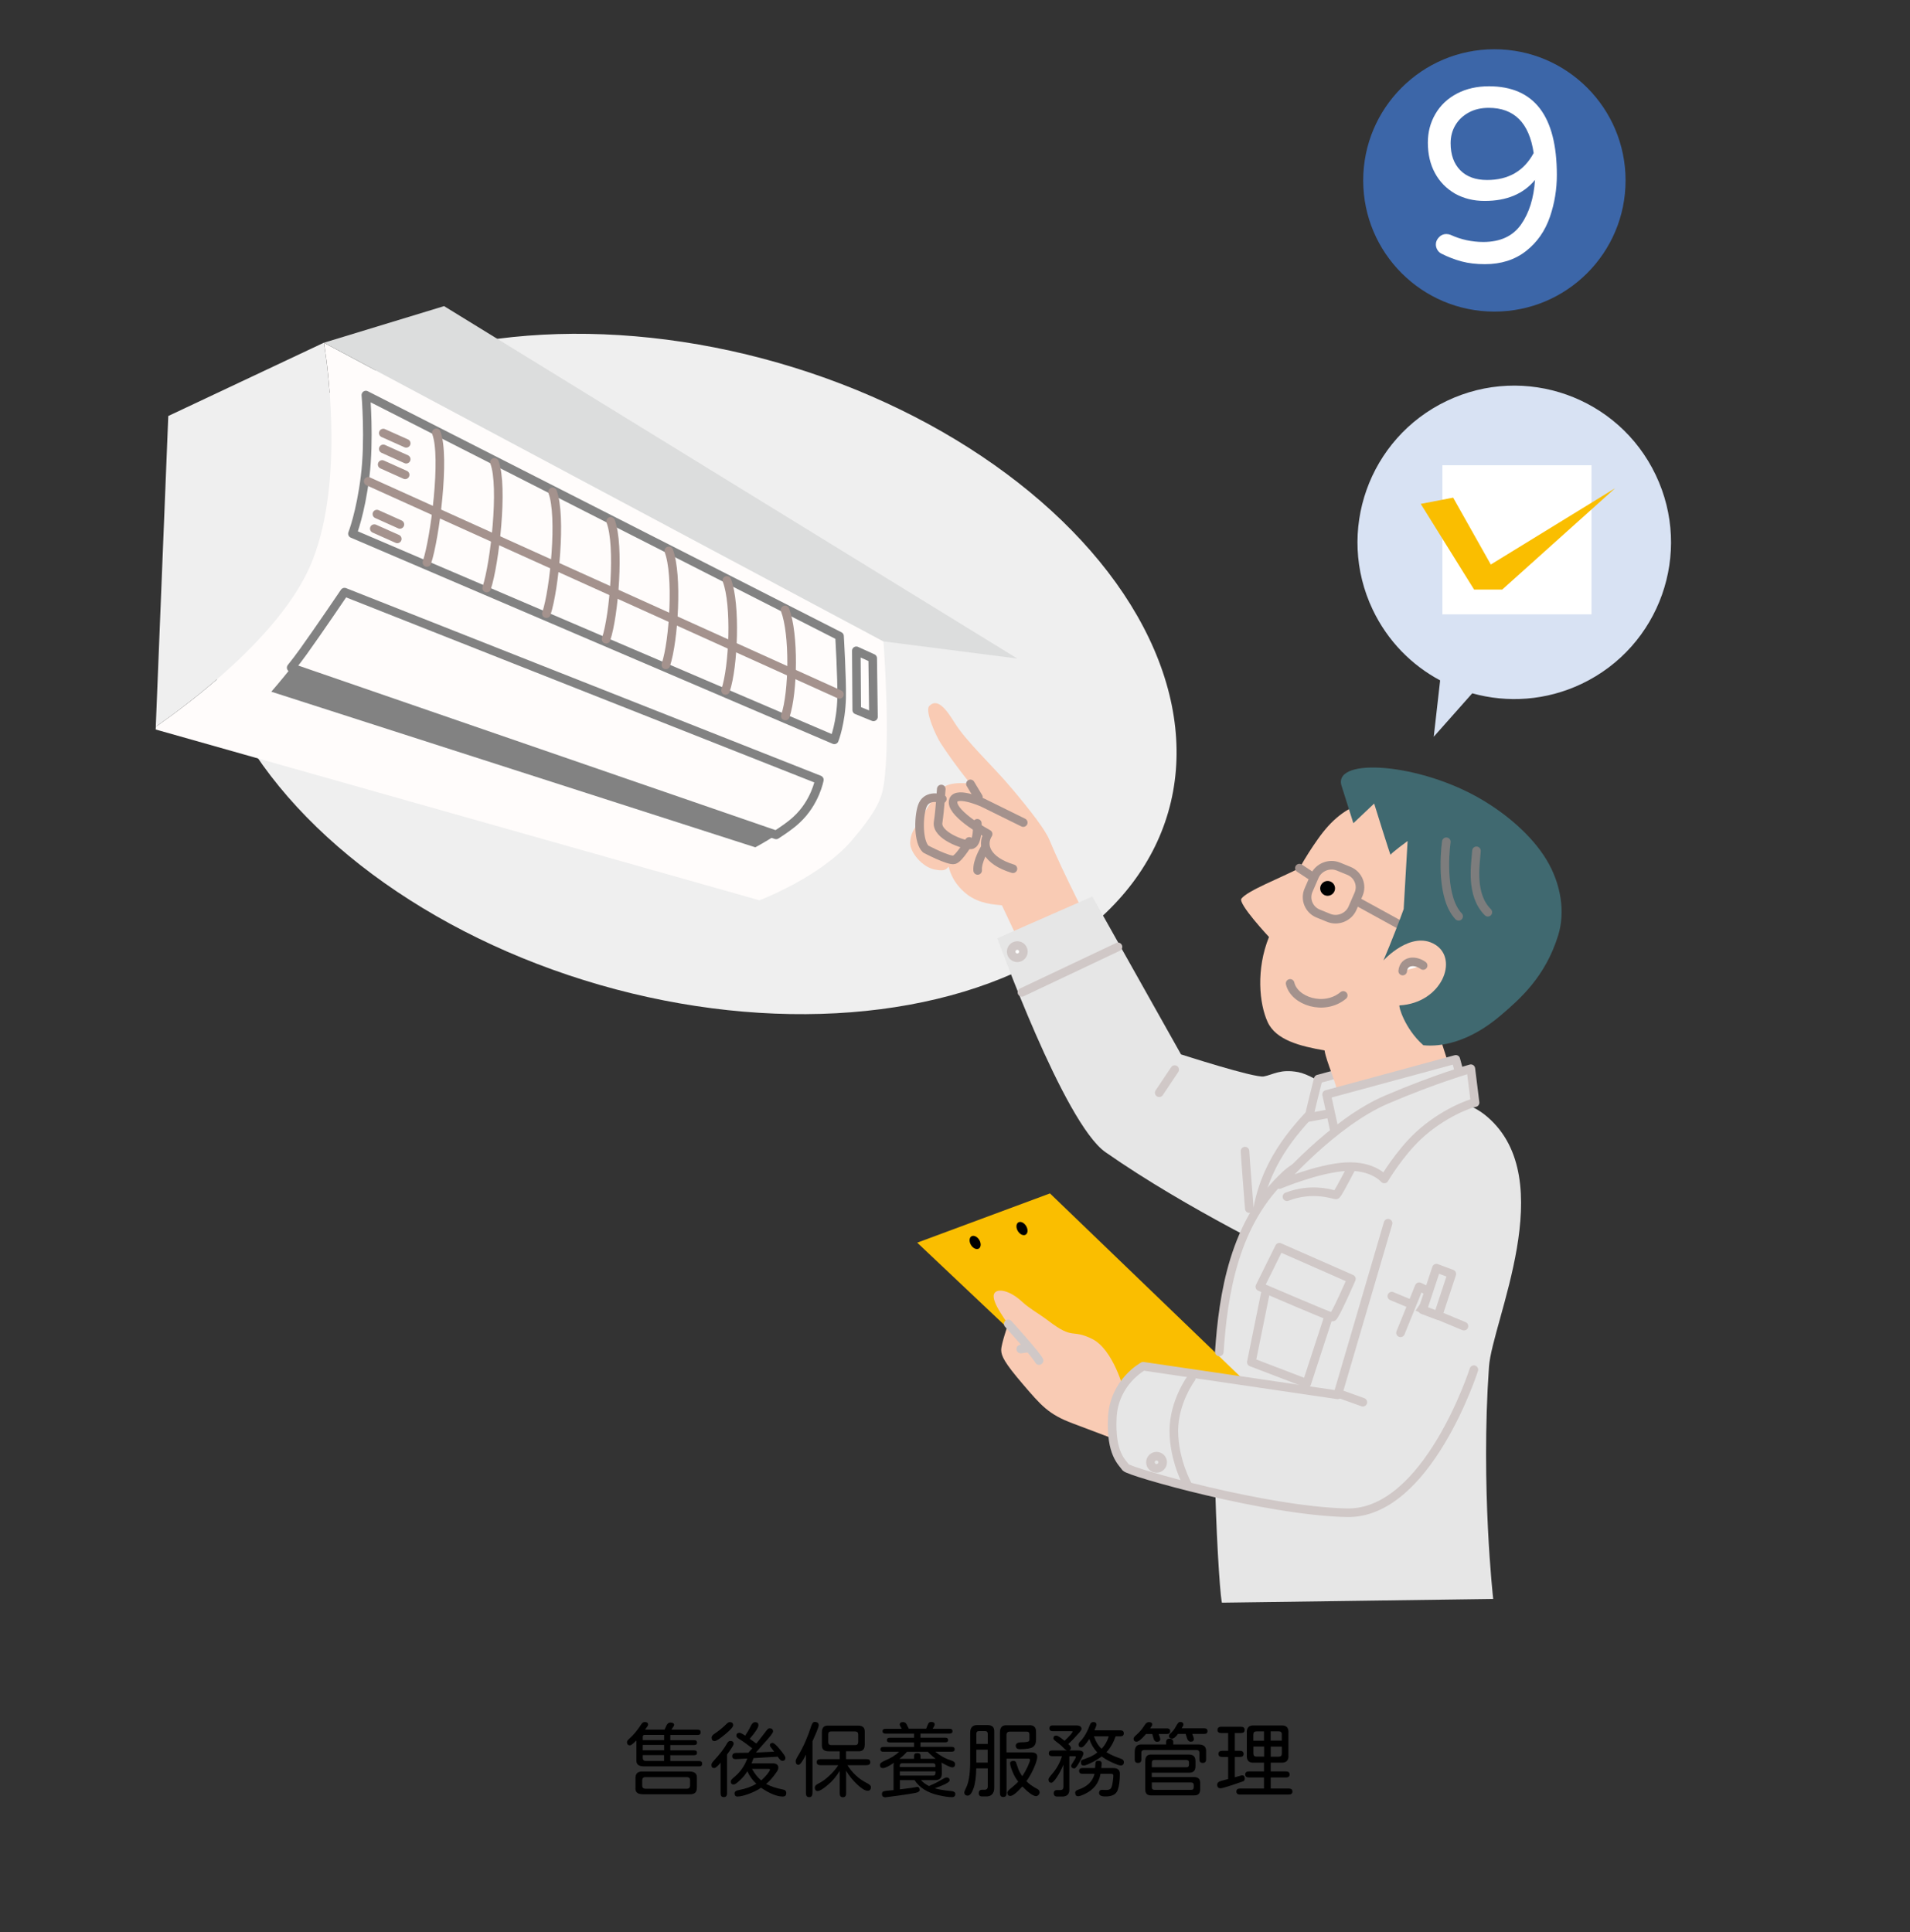 <svg xmlns="http://www.w3.org/2000/svg" xmlns:xlink="http://www.w3.org/1999/xlink" id="&#x5716;&#x5C64;_1" x="0px" y="0px" viewBox="0 0 271.83 274.99" style="enable-background:new 0 0 271.83 274.99;" xml:space="preserve"><rect x="0" y="0" width="271.83" height="274.99" fill="#333333" stroke="none"/><style type="text/css">	.st0{fill:#EFEFEF;}	.st1{fill:#D8E2F3;}	.st2{fill:#FFFFFF;}	.st3{fill:#FABE00;}	.st4{fill:#F9CBB4;}	.st5{fill:none;stroke:#A4928D;stroke-width:1.224;stroke-linecap:round;stroke-linejoin:round;stroke-miterlimit:10;}	.st6{fill:#FFFFFF;stroke:#A4928D;stroke-width:1.224;stroke-linecap:round;stroke-linejoin:round;stroke-miterlimit:10;}	.st7{fill:#E6E6E6;}	.st8{fill:#E6E6E6;stroke:#D0C8C7;stroke-width:1.224;stroke-linecap:round;stroke-linejoin:round;stroke-miterlimit:10;}	.st9{fill:#406970;}	.st10{fill:none;stroke:#7D7D7D;stroke-width:1.224;stroke-linecap:round;stroke-linejoin:round;stroke-miterlimit:10;}	.st11{fill:#FFFFFF;stroke:#D0C8C7;stroke-width:1.224;stroke-linecap:round;stroke-linejoin:round;stroke-miterlimit:10;}	.st12{fill:#FFFCFB;}	.st13{fill:#828282;}	.st14{fill:none;stroke:#828282;stroke-width:1.224;stroke-linecap:round;stroke-linejoin:round;stroke-miterlimit:10;}	.st15{fill:#DCDDDD;}	.st16{fill:#3C66A8;}</style><ellipse transform="matrix(0.277 -0.961 0.961 0.277 -21.261 163.626)" class="st0" cx="98.1" cy="95.94" rx="46.05" ry="70.92"></ellipse><g>	<g>		<path d="M90.79,251.17c-0.17-0.15-0.24-0.39-0.22-0.71v-2.74c-0.47,0.47-0.77,0.7-0.89,0.7c-0.3,0-0.45-0.15-0.45-0.46   c0-0.13,0.11-0.3,0.33-0.49c0.57-0.49,1.14-1.18,1.71-2.05c0.13-0.21,0.29-0.32,0.48-0.32c0.33,0,0.49,0.12,0.49,0.38   c0,0.1-0.11,0.28-0.32,0.54l-0.12,0.16h2.78l0.25-0.55c0.14-0.3,0.33-0.46,0.56-0.46c0.37,0,0.55,0.12,0.55,0.35   c0,0.08-0.11,0.27-0.34,0.59l-0.05,0.07h3.74c0.29,0,0.43,0.12,0.43,0.38s-0.14,0.38-0.43,0.38h-3.89v0.74h3.4   c0.27,0,0.4,0.12,0.4,0.35c0,0.23-0.13,0.34-0.4,0.34h-3.4v0.76h3.4c0.27,0,0.4,0.12,0.4,0.35c0,0.23-0.13,0.34-0.4,0.34h-3.4   v0.83h4.12c0.27,0,0.41,0.12,0.41,0.38s-0.14,0.38-0.41,0.38H91.6C91.23,251.4,90.95,251.32,90.79,251.17z M90.66,255.15   c-0.18-0.15-0.25-0.4-0.22-0.74v-1.3c0-0.35,0.08-0.61,0.25-0.76s0.45-0.23,0.84-0.21h6.57c0.39,0,0.67,0.08,0.85,0.23   s0.25,0.4,0.23,0.74v1.3c0,0.35-0.08,0.61-0.25,0.76s-0.45,0.23-0.85,0.21h-6.55C91.12,255.38,90.83,255.3,90.66,255.15z    M98.09,254.48c0.07-0.07,0.11-0.17,0.12-0.3v-0.83c0-0.26-0.14-0.39-0.41-0.41h-5.99c-0.12,0-0.22,0.04-0.29,0.11   s-0.11,0.17-0.12,0.3v0.83c0,0.12,0.04,0.22,0.11,0.29s0.17,0.11,0.3,0.12h5.99C97.93,254.58,98.02,254.55,98.09,254.48z    M94.52,246.93h-2.77c-0.18,0-0.27,0.09-0.27,0.26v0.48h3.04V246.93z M94.52,249.12v-0.76h-3.04v0.76H94.52z M94.52,249.81h-3.04   v0.41c0,0.27,0.14,0.41,0.42,0.42h2.61V249.81z"></path>		<path d="M102.56,255.25v-4.37c-0.2,0.25-0.38,0.44-0.54,0.57s-0.28,0.2-0.37,0.2c-0.13,0-0.23-0.04-0.3-0.11s-0.1-0.2-0.1-0.37   c0-0.08,0.03-0.16,0.08-0.24s0.13-0.19,0.24-0.31c0.88-0.95,1.52-1.78,1.91-2.5c0.12-0.22,0.27-0.33,0.46-0.33   c0.31,0,0.47,0.14,0.47,0.42c0,0.16-0.31,0.67-0.94,1.51v5.52c0,0.36-0.15,0.54-0.46,0.54   C102.71,255.79,102.56,255.61,102.56,255.25z M101.28,247.32c0-0.19,0.12-0.36,0.36-0.52c0.62-0.41,1.21-0.89,1.77-1.44   c0.16-0.16,0.31-0.25,0.45-0.25c0.32,0,0.48,0.15,0.48,0.45c0,0.23-0.38,0.66-1.14,1.29c-0.77,0.64-1.27,0.96-1.49,0.96   C101.43,247.81,101.28,247.65,101.28,247.32z M104.54,255.26c0-0.25,0.2-0.41,0.6-0.48c0.99-0.18,1.82-0.48,2.5-0.9   c-0.55-0.5-0.97-1.09-1.28-1.78c-0.27,0.46-0.63,0.89-1.07,1.3c-0.41,0.39-0.7,0.59-0.88,0.59c-0.27,0-0.41-0.15-0.41-0.45   c0-0.14,0.17-0.35,0.52-0.63c0.84-0.7,1.45-1.57,1.83-2.61l-0.01-0.01c-0.17,0.02-0.45,0.03-0.82,0.05   c-0.07,0-0.18,0.01-0.34,0.02c-0.22,0.02-0.38,0.02-0.48,0.02c-0.33,0-0.49-0.14-0.49-0.43c0-0.3,0.21-0.46,0.62-0.46l0.84-0.01   l0.84-0.01l0.55-0.63c-0.66-0.52-1.28-0.97-1.88-1.34c-0.25-0.16-0.38-0.3-0.38-0.45c0-0.28,0.15-0.42,0.45-0.42   c0.14,0,0.4,0.13,0.79,0.4h0.02c0.3-0.45,0.56-0.88,0.76-1.31c0.18-0.4,0.39-0.6,0.64-0.6c0.17,0,0.29,0.04,0.37,0.11   s0.11,0.18,0.11,0.33c0,0.32-0.41,0.96-1.24,1.92l0.94,0.68c0.09-0.11,0.16-0.21,0.23-0.29s0.13-0.16,0.18-0.22   c0.5-0.63,0.78-0.99,0.83-1.07c0.14-0.2,0.26-0.35,0.36-0.45s0.2-0.14,0.28-0.14c0.34,0,0.5,0.15,0.5,0.46   c0,0.19-0.45,0.77-1.35,1.75l-1.09,1.24c0.28-0.01,0.71-0.03,1.3-0.06s1.02-0.05,1.3-0.06l-0.29-0.39   c-0.09-0.12-0.17-0.22-0.23-0.3s-0.09-0.15-0.09-0.2c0-0.24,0.13-0.36,0.39-0.36c0.18,0,0.53,0.31,1.05,0.94   c0.52,0.62,0.77,1.01,0.77,1.18c0,0.29-0.15,0.43-0.45,0.43c-0.07,0-0.14-0.03-0.21-0.08s-0.15-0.14-0.25-0.26l-0.19-0.25   c-0.34,0.02-0.85,0.05-1.54,0.09c-0.88,0.06-1.52,0.1-1.9,0.12l-0.28,0.74h3.02c0.26,0,0.45,0.05,0.59,0.16s0.2,0.25,0.2,0.43   c0,0.2-0.07,0.41-0.22,0.61c-0.31,0.45-0.58,0.8-0.81,1.05s-0.46,0.48-0.7,0.68c0.65,0.35,1.44,0.61,2.38,0.79   c0.32,0.05,0.48,0.22,0.48,0.5c0,0.17-0.04,0.3-0.12,0.38s-0.21,0.12-0.39,0.12c-0.82,0-1.85-0.42-3.08-1.25   c-0.48,0.34-1.08,0.63-1.78,0.89c-0.67,0.24-1.2,0.36-1.57,0.36C104.69,255.71,104.54,255.56,104.54,255.26z M109.58,251.9   c0-0.09-0.05-0.13-0.16-0.13h-2.39c0.36,0.67,0.8,1.22,1.31,1.64c0.31-0.28,0.58-0.56,0.81-0.83   C109.43,252.22,109.58,251.99,109.58,251.9z"></path>		<path d="M116.52,245.56c0,0.18-0.2,0.73-0.61,1.64l-0.28,0.64v7.32c0,0.42-0.15,0.63-0.46,0.63c-0.31,0-0.47-0.18-0.47-0.55v-5.5   c-0.48,0.97-0.84,1.45-1.05,1.45c-0.27,0-0.41-0.18-0.41-0.54c0-0.14,0.12-0.41,0.38-0.82c0.74-1.25,1.35-2.64,1.83-4.16   c0.07-0.2,0.14-0.35,0.22-0.45s0.18-0.14,0.32-0.14C116.34,245.1,116.52,245.25,116.52,245.56z M123.95,254.35   c0,0.35-0.16,0.53-0.47,0.53c-0.36,0-0.85-0.3-1.48-0.89c-0.64-0.61-1.17-1.26-1.58-1.96v3.23c0,0.36-0.15,0.54-0.46,0.54   c-0.3,0-0.45-0.18-0.45-0.54v-3.21c-0.47,0.78-1.03,1.45-1.68,1.99c-0.7,0.59-1.18,0.88-1.45,0.88c-0.28,0-0.42-0.17-0.42-0.5   c0-0.21,0.16-0.39,0.47-0.54c0.54-0.26,1.09-0.65,1.64-1.18c0.55-0.52,0.96-1.01,1.23-1.46h-2.53c-0.36,0-0.54-0.14-0.54-0.43   s0.18-0.43,0.54-0.43h2.74v-1.12h-1.59c-0.34,0-0.58-0.08-0.74-0.23s-0.23-0.4-0.21-0.73v-1.73c0-0.34,0.08-0.59,0.23-0.75   s0.39-0.23,0.72-0.21h4.18c0.36,0,0.62,0.08,0.77,0.23s0.22,0.4,0.2,0.74v1.71c0,0.35-0.08,0.61-0.23,0.76s-0.4,0.23-0.74,0.21   h-1.69v1.12h2.91c0.36,0,0.54,0.14,0.54,0.43s-0.18,0.43-0.54,0.43h-2.71c0.69,1.1,1.59,1.94,2.7,2.51   C123.73,253.95,123.95,254.15,123.95,254.35z M118.27,248.38h3.46c0.26,0,0.39-0.14,0.41-0.41v-1.12c0-0.26-0.14-0.39-0.41-0.41   h-3.46c-0.26,0-0.39,0.13-0.39,0.4v1.15C117.89,248.24,118.02,248.37,118.27,248.38z"></path>		<path d="M125.52,255.34c0-0.19,0.07-0.31,0.2-0.36c0.19-0.08,0.67-0.14,1.45-0.19v-3.57l0.05-0.32c-0.73,0.5-1.25,0.75-1.54,0.75   c-0.16,0-0.27-0.04-0.34-0.11s-0.11-0.19-0.11-0.35c0-0.2,0.25-0.41,0.75-0.62c0.8-0.33,1.47-0.74,1.99-1.24h-2.25   c-0.28,0-0.42-0.11-0.42-0.34c0-0.23,0.14-0.35,0.42-0.35h4.37V248h-3.46c-0.27,0-0.41-0.11-0.41-0.33s0.14-0.33,0.41-0.33h3.46   v-0.59h-4.07c-0.28,0-0.42-0.12-0.42-0.35c0-0.23,0.14-0.34,0.42-0.34h2.31c-0.19-0.33-0.28-0.52-0.28-0.59   c0-0.24,0.16-0.36,0.47-0.36c0.23,0,0.39,0.1,0.5,0.3l0.32,0.64h2.47l0.25-0.62c0.05-0.12,0.11-0.2,0.18-0.26s0.17-0.08,0.29-0.08   c0.33,0,0.49,0.12,0.49,0.36c0,0.1-0.09,0.3-0.28,0.6h2.4c0.28,0,0.42,0.12,0.42,0.35c0,0.23-0.14,0.34-0.42,0.34H131v0.59h3.52   c0.28,0,0.42,0.11,0.42,0.33s-0.14,0.33-0.42,0.33H131v0.64h4.44c0.29,0,0.43,0.12,0.43,0.35c0,0.23-0.14,0.34-0.43,0.34h-2.34   c0.72,0.59,1.46,1,2.21,1.22c0.41,0.12,0.62,0.3,0.62,0.55c0,0.3-0.14,0.46-0.43,0.46c-0.2,0-0.71-0.23-1.51-0.68   c0.03,0.12,0.05,0.63,0.05,1.54c0,0.34-0.08,0.58-0.25,0.74s-0.43,0.23-0.79,0.22h-1.92c0.26,0.3,0.63,0.58,1.11,0.83h0.04   c0.66-0.28,1.19-0.54,1.59-0.79c0.47-0.28,0.76-0.42,0.87-0.42c0.3,0,0.46,0.14,0.46,0.42c0,0.25-0.71,0.62-2.12,1.12   c0.58,0.17,1.34,0.3,2.27,0.38c0.44,0.04,0.66,0.18,0.66,0.42c0,0.3-0.16,0.46-0.49,0.46c-0.44,0-1.07-0.09-1.91-0.28   c-1.57-0.35-2.7-1.07-3.4-2.14h-2.09v1.31l1.66-0.21l0.74-0.13c0.13-0.02,0.24,0.01,0.31,0.09s0.11,0.2,0.11,0.35   c0,0.18-0.19,0.31-0.57,0.4c-0.45,0.09-1.26,0.22-2.41,0.38l-1.91,0.25C125.67,255.8,125.52,255.65,125.52,255.34z M130.09,249.91   c0-0.26,0.15-0.39,0.46-0.39s0.46,0.13,0.46,0.39v0.42h2.14c-0.38-0.3-0.75-0.62-1.09-0.98l-0.01-0.01h-2.98   c-0.29,0.34-0.64,0.67-1.07,1h2.09V249.91z M133.13,251.29c0-0.2-0.11-0.31-0.32-0.32h-4.43c-0.2,0-0.31,0.11-0.33,0.32v0.21h5.07   V251.29z M133.13,252.38v-0.26h-5.07v0.6h4.76C133.03,252.72,133.13,252.61,133.13,252.38z"></path>		<path d="M139.3,255.22c0-0.32,0.16-0.48,0.49-0.48h0.38c0.12,0,0.22-0.04,0.29-0.11s0.11-0.17,0.12-0.3v-2.64h-1.64   c-0.02,1.24-0.15,2.19-0.39,2.85c-0.12,0.35-0.25,0.61-0.39,0.78s-0.28,0.25-0.43,0.25c-0.33,0-0.49-0.16-0.49-0.47   c0-0.09,0.08-0.29,0.23-0.6c0.37-0.7,0.57-1.83,0.6-3.38l0.01-4.5c0-0.73,0.33-1.09,1-1.09h1.42c0.36,0,0.62,0.08,0.78,0.23   s0.23,0.41,0.22,0.75v7.96c0,0.43-0.12,0.75-0.35,0.96c-0.2,0.19-0.48,0.27-0.84,0.26h-0.49   C139.46,255.7,139.3,255.54,139.3,255.22z M140.57,246.72c0-0.1-0.03-0.18-0.09-0.24s-0.15-0.09-0.26-0.09h-0.91   c-0.24,0-0.36,0.13-0.36,0.4l0.01,1.42h1.62V246.72z M140.57,250.87v-1.84h-1.62v1.84H140.57z M142.31,255.2v-8.6   c0-0.38,0.08-0.65,0.25-0.82s0.43-0.25,0.8-0.22h3.05c0.36-0.03,0.63,0.04,0.8,0.21s0.26,0.44,0.24,0.8v1.05   c0,0.48-0.15,0.83-0.45,1.04c-0.3,0.2-0.91,0.3-1.85,0.3c-0.39,0-0.59-0.16-0.59-0.49s0.29-0.49,0.86-0.49   c0.45,0,0.76-0.04,0.94-0.11c0.1-0.03,0.15-0.15,0.15-0.36v-0.64c0-0.27-0.12-0.4-0.36-0.4h-2.5c-0.12,0-0.22,0.04-0.29,0.11   s-0.11,0.17-0.12,0.3v2.54h3.52c0.57,0,0.86,0.2,0.86,0.61c0,0.34-0.16,0.88-0.47,1.59c-0.31,0.71-0.67,1.34-1.07,1.9   c0.37,0.39,0.89,0.76,1.56,1.11c0.21,0.11,0.32,0.27,0.32,0.48c0,0.15-0.06,0.28-0.19,0.4c-0.1,0.09-0.2,0.14-0.3,0.14   c-0.41,0-1.07-0.46-1.97-1.38c-0.8,0.9-1.38,1.35-1.71,1.35c-0.29,0-0.43-0.17-0.43-0.5c0-0.13,0.21-0.37,0.64-0.7   c0.42-0.34,0.73-0.62,0.91-0.84c-0.34-0.43-0.62-0.92-0.83-1.46c-0.21-0.53-0.32-0.91-0.32-1.14c0-0.23,0.16-0.35,0.47-0.35   c0.16,0,0.27,0.05,0.34,0.15l0.33,0.94c0.11,0.32,0.3,0.68,0.59,1.09c0.29-0.45,0.54-0.88,0.74-1.31   c0.24-0.52,0.36-0.86,0.36-1.01c0-0.12-0.07-0.18-0.22-0.18h-3.12v4.9c0,0.38-0.16,0.56-0.47,0.56   C142.46,255.77,142.31,255.58,142.31,255.2z"></path>		<path d="M149.97,255.24c0-0.3,0.16-0.46,0.48-0.46h0.47c0.27,0,0.41-0.14,0.42-0.42v-3.19c-0.24,0.62-0.55,1.2-0.91,1.75   s-0.63,0.82-0.79,0.82c-0.28,0-0.42-0.16-0.42-0.48c0-0.12,0.16-0.36,0.48-0.73c0.66-0.75,1.14-1.61,1.44-2.57h-1.41   c-0.3,0-0.46-0.14-0.46-0.41s0.15-0.41,0.46-0.41h3.73c0.48,0,0.73,0.15,0.73,0.46c0,0.13-0.18,0.52-0.53,1.15   s-0.6,0.95-0.75,0.95c-0.3,0-0.46-0.13-0.46-0.39c0-0.07,0.11-0.27,0.34-0.61c0.22-0.32,0.33-0.54,0.33-0.64   c0-0.06-0.04-0.09-0.12-0.09h-0.81v4.57c0.06,0.82-0.32,1.21-1.15,1.16h-0.6C150.13,255.7,149.97,255.54,149.97,255.24z    M151.4,248.82c-0.21-0.22-0.41-0.41-0.61-0.57c-0.21-0.17-0.38-0.3-0.52-0.4c-0.23-0.16-0.35-0.31-0.35-0.43   c0-0.26,0.13-0.39,0.4-0.39c0.2,0,0.6,0.25,1.18,0.74c0.77-0.73,1.15-1.16,1.15-1.31c0-0.04-0.06-0.06-0.19-0.06h-2.64   c-0.31,0-0.47-0.14-0.47-0.41s0.16-0.41,0.47-0.41h3.33c0.52,0,0.77,0.17,0.77,0.5c0,0.06-0.02,0.13-0.06,0.19   s-0.11,0.16-0.21,0.28c-0.64,0.73-1.18,1.29-1.62,1.68c0.25,0.23,0.38,0.4,0.38,0.53c0,0.27-0.15,0.4-0.46,0.4   C151.81,249.15,151.62,249.04,151.4,248.82z M156.42,255.2c0-0.3,0.14-0.45,0.43-0.45l0.56,0.02c0.39,0.01,0.64-0.1,0.75-0.32   c0.11-0.23,0.2-0.68,0.27-1.37l0.02-0.33c0.02-0.19-0.09-0.28-0.33-0.28h-1.5c-0.21,1.3-0.95,2.26-2.21,2.86   c-0.46,0.22-0.79,0.33-0.98,0.33c-0.27,0-0.41-0.17-0.41-0.52c0-0.19,0.15-0.33,0.45-0.42c1.27-0.42,2.04-1.17,2.31-2.25h-1.73   c-0.31,0-0.47-0.14-0.47-0.41s0.16-0.41,0.47-0.41h1.8l0.01-0.18c0.02-0.41,0.06-0.66,0.11-0.73c0.05-0.09,0.17-0.13,0.36-0.13   c0.3,0,0.46,0.13,0.46,0.39l-0.05,0.61v0.04h1.7c0.62,0,0.94,0.27,0.94,0.8c0,1.02-0.11,1.8-0.32,2.36   c-0.23,0.59-0.8,0.88-1.71,0.88C156.73,255.7,156.42,255.53,156.42,255.2z M153.83,250.83c0-0.16,0.05-0.27,0.15-0.33   c0.05-0.03,0.3-0.12,0.75-0.28c0.55-0.19,1.03-0.45,1.44-0.79c-0.5-0.52-0.88-1.16-1.14-1.92c-0.52,0.8-0.9,1.2-1.12,1.2   c-0.27,0-0.41-0.14-0.41-0.43c0-0.12,0.07-0.25,0.21-0.39c0.55-0.55,1.02-1.36,1.41-2.4c0.09-0.26,0.25-0.39,0.48-0.39   c0.3,0,0.45,0.13,0.45,0.39c0,0.09-0.1,0.36-0.29,0.79h3.7c0.32,0,0.48,0.14,0.48,0.43c0,0.28-0.16,0.42-0.48,0.42h-0.68   c-0.32,0.92-0.76,1.68-1.31,2.26c0.55,0.34,1.23,0.64,2.06,0.93c0.28,0.09,0.42,0.25,0.42,0.47c0,0.33-0.15,0.49-0.46,0.49   c-0.19,0-0.59-0.14-1.2-0.42c-0.6-0.27-1.1-0.56-1.49-0.86c-0.49,0.35-0.98,0.65-1.48,0.89c-0.53,0.27-0.9,0.4-1.1,0.4   C153.96,251.29,153.83,251.14,153.83,250.83z M157.79,247.13h-2.1c0.27,0.79,0.64,1.38,1.1,1.77   C157.29,248.36,157.62,247.77,157.79,247.13z"></path>		<path d="M161.33,247.46c0-0.12,0.11-0.27,0.32-0.46c0.5-0.43,0.9-0.89,1.21-1.39c0.2-0.34,0.41-0.5,0.63-0.5   c0.34,0,0.5,0.12,0.5,0.35c0,0.09-0.1,0.27-0.3,0.54h2.39c0.3,0,0.46,0.13,0.46,0.4s-0.15,0.4-0.46,0.4h-1.18   c0.16,0.4,0.23,0.64,0.23,0.73c0,0.25-0.15,0.38-0.46,0.38c-0.25,0-0.41-0.15-0.49-0.45l-0.19-0.66h-0.89   c-0.62,0.73-1.07,1.1-1.36,1.1C161.46,247.89,161.33,247.75,161.33,247.46z M161.49,250.42v-1.05c0-0.39,0.09-0.67,0.26-0.85   s0.46-0.25,0.85-0.23h3.36v-0.32c0-0.34,0.17-0.5,0.5-0.5c0.34,0,0.52,0.17,0.52,0.5v0.32h3.57c0.4,0,0.69,0.09,0.87,0.26   s0.26,0.45,0.23,0.82v1.05c0,0.34-0.16,0.5-0.48,0.5c-0.31,0-0.47-0.17-0.47-0.5v-0.95c0-0.25-0.14-0.38-0.42-0.39h-7.42   c-0.14,0-0.25,0.04-0.32,0.11s-0.11,0.16-0.1,0.28v0.95c0,0.34-0.16,0.5-0.48,0.5S161.49,250.76,161.49,250.42z M163.2,255.34   c-0.15-0.14-0.22-0.38-0.21-0.71v-3.95c0-0.34,0.07-0.58,0.22-0.74s0.39-0.23,0.71-0.21h5.29c0.3,0,0.53,0.07,0.69,0.22   s0.23,0.38,0.24,0.68v0.74c0,0.65-0.31,0.96-0.93,0.94h-5.29v0.62h5.96c0.34,0,0.58,0.07,0.73,0.22s0.21,0.39,0.2,0.71v0.77   c0,0.33-0.07,0.57-0.22,0.71s-0.38,0.21-0.7,0.2h-5.96C163.59,255.56,163.35,255.48,163.2,255.34z M169.21,251.21v-0.39   c0-0.2-0.12-0.3-0.36-0.32h-4.57c-0.22,0-0.34,0.12-0.35,0.36v0.67h4.92C169.08,251.54,169.2,251.43,169.21,251.21z M169.8,254.66   c0.06-0.06,0.09-0.15,0.09-0.26v-0.35c0-0.22-0.12-0.34-0.36-0.35h-5.6v0.69c0,0.23,0.12,0.36,0.35,0.36h5.25   C169.65,254.76,169.74,254.73,169.8,254.66z M168.93,247.38c-0.04-0.13-0.07-0.24-0.11-0.32c-0.04-0.12-0.06-0.21-0.07-0.27h-1.1   c-0.33,0.45-0.61,0.67-0.83,0.67c-0.3,0-0.45-0.13-0.45-0.4c0-0.1,0.08-0.23,0.25-0.38c0.3-0.26,0.55-0.59,0.76-1   c0.11-0.2,0.21-0.35,0.3-0.45s0.19-0.14,0.28-0.14c0.3,0,0.46,0.12,0.46,0.38c0,0.09-0.08,0.27-0.25,0.52h3.22   c0.3,0,0.46,0.13,0.46,0.4s-0.15,0.4-0.46,0.4h-1.71c0.16,0.38,0.23,0.62,0.23,0.73c0,0.25-0.16,0.38-0.47,0.38   C169.21,247.89,169.03,247.72,168.93,247.38z"></path>		<path d="M173.23,254.02c0-0.27,0.2-0.45,0.59-0.55l0.97-0.26v-3.14h-0.83c-0.37,0-0.55-0.14-0.55-0.43c0-0.3,0.18-0.45,0.55-0.45   h0.83v-2.53h-0.98c-0.36,0-0.54-0.14-0.54-0.43c0-0.3,0.18-0.46,0.54-0.46h2.79c0.36,0,0.54,0.15,0.54,0.46   c0,0.29-0.18,0.43-0.54,0.43h-0.86v2.53h0.7c0.37,0,0.55,0.15,0.55,0.45c0,0.29-0.18,0.43-0.55,0.43h-0.7v2.89l1.01-0.28   c0.27,0,0.41,0.15,0.41,0.45c0,0.19-0.07,0.32-0.21,0.4l-1.58,0.54c-0.45,0.15-0.82,0.26-1.11,0.34s-0.48,0.12-0.54,0.12   C173.39,254.52,173.23,254.36,173.23,254.02z M175.96,254.99c0-0.29,0.18-0.43,0.53-0.43h3.4v-1.57h-2.14   c-0.35,0-0.53-0.14-0.53-0.43s0.18-0.43,0.53-0.43h2.14v-1.25h-1.36c-0.78,0.06-1.14-0.3-1.08-1.09v-3.11   c-0.06-0.79,0.3-1.15,1.08-1.09h3.75c0.79-0.06,1.15,0.3,1.09,1.09v3.11c0.06,0.78-0.3,1.14-1.09,1.09h-1.43v1.25h2.17   c0.34,0,0.52,0.14,0.52,0.43s-0.17,0.43-0.52,0.43h-2.17v1.57h2.55c0.36,0,0.54,0.14,0.54,0.43s-0.18,0.43-0.54,0.43h-6.91   C176.14,255.43,175.96,255.28,175.96,254.99z M179.9,246.43h-1.07c-0.31,0-0.46,0.15-0.46,0.46v0.87h1.52V246.43z M179.9,248.59   h-1.52v0.98c0,0.3,0.15,0.45,0.46,0.45h1.07V248.59z M182.43,246.88c0-0.31-0.15-0.46-0.45-0.46h-1.14v1.32h1.58V246.88z    M182.43,249.58v-0.98h-1.58v1.43h1.14C182.29,250.02,182.44,249.88,182.43,249.58z"></path>	</g></g><g>	<g>		<path class="st1" d="M235.64,67.6c-5.3-11.12-18.61-15.84-29.73-10.54c-11.12,5.3-15.84,18.61-10.54,29.73   c2.13,4.46,5.54,7.89,9.59,10.05l-0.91,8.02l5.48-6.18c5,1.39,10.51,1.06,15.57-1.35C236.23,92.03,240.95,78.72,235.64,67.6z"></path>	</g></g><rect x="205.28" y="66.22" class="st2" width="21.22" height="21.22"></rect><polygon class="st3" points="202.2,71.72 209.79,83.91 213.8,83.91 229.86,69.49 212.17,80.35 206.81,70.83 "></polygon><path class="st4" d="M155.59,132.57c0,0-4.51-8.79-6.24-13.03c-0.59-1.44-2.65-4.1-5.27-7.22c-2.91-3.47-6.54-6.72-8.27-9.53 c-1.23-1.98-2.45-3.47-3.56-2.3c-0.64,0.67,0.89,4.16,1.68,5.37c1.97,3.01,4.18,5.7,4.18,5.7s-2.93-0.49-4.15,0.73 c-0.73,0.73-1.96,2.62-3.12,4.53c-0.78,1.28-1.26,1.8-1.3,3.15c-0.04,1.27,1.66,3.45,3.53,3.8c1.24,0.23,1.54,0.07,1.95-0.43 c0,0,0.33,2.16,2.55,3.91c1.79,1.41,3.94,1.49,5.02,1.6l3.83,8.12"></path><path class="st5" d="M137.94,119.76c0,0-1.38,2.36-2.12,2.61c-0.73,0.24-4.07-1.52-4.07-1.52c-1.06-1-1.06-4.42-0.52-6.05 c0.54-1.63,2.28-1.3,2.88-1.09"></path><path class="st5" d="M133.96,112.3c0,0-0.17,2.91-0.45,4.75c-0.28,1.84,3.6,3.26,4.66,3.2c1.06-0.05,0.92-3.07,0.92-3.07"></path><path class="st5" d="M145.63,117.08l-5.78-2.85c0,0-4.21-1.87-4.21-0.03c0,1.79,4.99,4.51,4.99,4.51c-1.01,1.62-0.24,3.79,3.53,4.94 "></path><path class="st6" d="M140.17,120.74c0,0-1.14,1.85-1.03,3.15"></path><line class="st6" x1="138.11" y1="111.57" x2="139.25" y2="113.47"></line><path class="st7" d="M192.34,157c0,0-5.01-3.91-7.57-4.4c-2.56-0.49-3.59,0.37-4.91,0.61c-1.32,0.24-11.78-3.14-11.78-3.14 l-12.62-22.47l-13.52,5.94c0,0,9.45,26.3,15.39,30.45c11.73,8.2,26.71,15.31,26.71,15.31"></path><path class="st8" d="M187.21,157.73c-3.01,3.18-7.45,7.94-8.43,15.63l17.1-13.56l-1.71-3.42L187.21,157.73z"></path><path class="st8" d="M206,154.88l-1.63-5.81l-16.76,4.51c0,0-1.3,5.09-1.3,5.46l6.88-1.3"></path><path class="st4" d="M176.68,127.9c0.91-1.16,5.48-2.9,8.26-4.34c0.99-1.73,1.74-2.89,2.64-4.16c3.88-5.5,7.91-6.2,15.48-5.48 c7.58,0.72,15.66,12.36,15.19,17.36c-0.47,5-11.77,16.09-13.14,16.91l2.38,7.42l-17.17,4.87c0,0,0.28-2.06,0.05-4.76 c-0.13-1.49-1.61-4.58-1.86-6.21c-3.47-0.6-6.92-1.47-8.1-4.04c-1.2-2.61-1.67-7.5,0.19-12.11 C180.59,133.35,176.14,128.59,176.68,127.9z"></path><path d="M190,126.51c-0.04,0.58-0.54,1.02-1.12,0.99c-0.58-0.04-1.02-0.54-0.99-1.12c0.04-0.58,0.54-1.02,1.12-0.99 C189.6,125.43,190.04,125.93,190,126.51z"></path><g>	<path class="st5" d="M186.23,126.7c-0.56,1.29,0.05,2.78,1.35,3.32l1.52,0.62c1.3,0.53,2.83-0.09,3.39-1.38l0.86-1.98  c0.56-1.29-0.05-2.78-1.35-3.32l-1.52-0.62c-1.3-0.53-2.83,0.09-3.39,1.38L186.23,126.7z"></path></g><line class="st6" x1="199.77" y1="131.94" x2="193.14" y2="128.3"></line><line class="st6" x1="186.91" y1="124.86" x2="184.93" y2="123.56"></line><path class="st5" d="M183.61,139.97c0.59,2.54,4.87,3.95,7.56,1.71"></path><path class="st9" d="M199.77,129.39c-1.56,4.29-2.89,7.32-2.89,7.32s3.93-4.35,7.36-2.27c3.41,2.07,0.97,8.32-5.06,8.66 c-0.19,0.01,0.72,3.32,3.39,5.67c2.45,0.26,6.49-0.4,10.97-4.21c2.77-2.36,6.41-5.53,8.23-11.47c0.97-3.16,0.48-7.19-1.71-10.78 c-2.1-3.43-5.62-6.39-9.1-8.46c-8.83-5.25-21.12-6.1-20.06-2.1l1.71,5.42l2.96-2.8c0,0,2.33,7.5,2.34,7.3s2.42-1.97,2.42-1.97 L199.77,129.39z"></path><path class="st6" d="M202.54,137.42c-1.05-0.78-2.74-0.79-2.91,0.79"></path><path class="st10" d="M205.84,119.81c-0.27,1.93-0.69,8.06,1.75,10.61"></path><path class="st10" d="M210.13,121.1c-0.14,2-0.89,6.24,1.62,8.74"></path><path class="st7" d="M211.66,158.95c10.46,8.95,0.7,29.13,0.25,35.6c-1.2,17.12,0.6,33.03,0.6,33.03l-38.57,0.53 c-0.34,0.79-2.28-30.3,0-39.04c1.59-6.1,3.61-16.28,9.88-22.47c2.15-2.12,11.26-10.69,15.52-10.5 C203.59,156.29,208.06,155.87,211.66,158.95z"></path><polygon class="st3" points="130.54,176.87 149.43,169.86 187.78,206.78 165.71,210.11 "></polygon><path class="st4" d="M159.96,197.88c0,0-1.5-5.8-4.51-7.3s-2.58,0.21-6.23-2.58c-1.31-1-2.73-1.76-3.72-2.69 c-1.79-1.68-3.6-2.01-4.01-1.18c-0.27,0.55,0.22,1.63,0.89,2.7c0.9,1.46,1.11,1.59,1.11,1.59s-1,2.86-1,3.72s0.5,1.86,3.08,4.87 c2.58,3.01,3.65,4.3,7.09,5.58c3.44,1.29,6.23,2.36,6.23,2.36"></path><path class="st8" d="M197.55,174.1l-7.17,24.43l-27.68-4.07c0,0-4.15,2.2-4.4,7.33c-0.24,5.13,1.38,6.3,1.9,7.06 c0.43,0.64,20,6.22,31.48,6.46c11.48,0.24,18.08-20.36,18.08-20.36"></path><path class="st8" d="M208.57,155.86l-1.38-5.08l-18.39,4.99c0,0,1.59,7.2,1.59,7.57"></path><path class="st8" d="M173.53,192.42c0.56-8.09,2.04-18.48,9.58-25.32c3.54-3.21,10.95-3.04,10.63-3.16 c-0.32-0.12-3.28,6.14-3.6,6.14s-3.27-1.18-6.98,0.25"></path><path class="st8" d="M143.49,188.43c0,0,3.96,4.36,4.39,5.22"></path><path d="M146.04,174.5c0.29,0.48,0.26,1.03-0.06,1.23c-0.33,0.2-0.83-0.03-1.12-0.51c-0.29-0.48-0.26-1.03,0.06-1.23 C145.25,173.79,145.75,174.02,146.04,174.5z"></path><path d="M139.37,176.48c0.29,0.48,0.26,1.03-0.06,1.23s-0.83-0.03-1.12-0.51c-0.29-0.48-0.26-1.03,0.06-1.23 C138.58,175.77,139.08,176,139.37,176.48z"></path><path class="st8" d="M182.08,168.6c0,0,7.57-8.81,15.25-12.09c7.11-3.04,12-4.4,12-4.4l0.6,4.83c-0.6,0.06-4.59,1.47-8.06,4.7 c-2.69,2.5-4.86,6.16-4.86,6.16s-1.61-1.96-5.5-1.74C187.61,166.28,182.08,168.6,182.08,168.6z"></path><line class="st8" x1="190.79" y1="198.44" x2="193.96" y2="199.58"></line><line class="st11" x1="167.18" y1="152.24" x2="164.98" y2="155.53"></line><line class="st11" x1="145.44" y1="141.24" x2="159.11" y2="134.77"></line><path class="st8" d="M169.54,196.16c0,0-2.48,3.34-2.48,7.49c0,4.15,1.95,7.69,1.95,7.69"></path><polyline class="st8" points="180.37,182.65 178.09,193.88 185.98,196.9 189.49,186.15 "></polyline><path class="st8" d="M182.08,177.52l10.25,4.51c0,0-2.36,5.43-2.68,5.43c-0.32,0-10.35-4.32-10.35-4.32L182.08,177.52z"></path><path class="st11" d="M177.19,163.84c0,0.37,0.61,8.18,0.61,8.18"></path><path class="st8" d="M165.47,208.13c0,0.48-0.39,0.87-0.87,0.87c-0.48,0-0.87-0.39-0.87-0.87c0-0.48,0.39-0.87,0.87-0.87 C165.08,207.26,165.47,207.65,165.47,208.13z"></path><path class="st11" d="M145.65,135.45c0,0.48-0.39,0.87-0.87,0.87s-0.87-0.39-0.87-0.87c0-0.48,0.39-0.87,0.87-0.87 S145.65,134.97,145.65,135.45z"></path><line class="st8" x1="208.35" y1="188.75" x2="198.08" y2="184.48"></line><polyline class="st8" points="199.32,189.7 201.98,183.14 203.34,183.79 "></polyline><polygon class="st8" points="204.66,187.25 202.47,186.43 204.43,180.5 206.62,181.32 "></polygon><line class="st8" x1="145.27" y1="192.01" x2="146.09" y2="191.9"></line><g>	<path class="st0" d="M44.14,80.54c4.75-10.95,2.63-27.38,2.07-31.02c-0.02-0.11-0.06-0.38-0.11-0.73l-0.01-0.01L23.95,59.21  l-1.78,44.22C26.94,100.12,39.8,90.54,44.14,80.54z"></path>	<path class="st12" d="M125.73,91.29l-79.62-42.5c0.05,0.35,0.09,0.62,0.11,0.73c0.55,3.64,2.68,20.07-2.07,31.02  c-4.34,10-17.2,19.58-21.97,22.89l-0.02,0.4l85.92,24.31c0,0,8.68-3.27,13.19-8.57c3.49-4.1,4.21-5.93,4.51-7.89  C126.79,105.03,125.73,91.29,125.73,91.29z"></path></g><path class="st13" d="M38.61,98.45l68.88,22.15c0,0,1.35-0.71,2.97-1.76l-69.02-23.8C39.91,96.97,38.61,98.45,38.61,98.45z"></path><path class="st14" d="M116.61,110.99L49.03,84.28c0,0-3.75,5.54-5.86,8.47c-0.57,0.79-1.16,1.57-1.73,2.28l69.02,23.8 c0.95-0.62,2.02-1.33,2.9-2.15C116.04,114.21,116.61,110.99,116.61,110.99z"></path><path class="st14" d="M52.07,56.23c0,0,0.54,6.4-0.11,11.61c-0.65,5.21-1.8,8.12-1.8,8.12l68.58,29.34c0,0,0.96-2.44,1.04-5.97 c0.06-2.79-0.3-8.79-0.3-8.79L52.07,56.23z"></path><g>	<path class="st5" d="M62.1,61.61c1.3,3.42-0.2,15.02-1.34,18.44"></path>	<path class="st5" d="M70.37,65.81c1.3,3.42,0.03,14.47-1.11,17.89"></path>	<path class="st5" d="M78.64,70.01c1.3,3.42,0.26,13.91-0.88,17.33"></path>	<path class="st5" d="M86.91,74.21c1.3,3.42,0.49,13.35-0.65,16.77"></path>	<path class="st5" d="M95.18,78.41c1.3,3.42,0.72,12.8-0.42,16.22"></path>	<path class="st5" d="M103.45,82.61c1.3,3.42,0.95,12.24-0.19,15.66"></path>	<path class="st5" d="M111.73,86.81c1.3,3.42,1.18,11.68,0.04,15.1"></path></g><line class="st5" x1="52.4" y1="68.51" x2="119.47" y2="98.83"></line><polygon class="st14" points="121.87,92.63 121.93,101.06 124.31,102.03 124.2,93.69 "></polygon><polygon class="st15" points="46.1,48.78 63.2,43.57 144.78,93.73 125.73,91.29 "></polygon><line class="st5" x1="54.55" y1="61.64" x2="57.81" y2="63.1"></line><line class="st5" x1="54.55" y1="63.89" x2="57.81" y2="65.36"></line><line class="st5" x1="54.39" y1="66.11" x2="57.66" y2="67.58"></line><line class="st5" x1="53.64" y1="73.17" x2="56.91" y2="74.64"></line><line class="st5" x1="53.27" y1="75.24" x2="56.54" y2="76.7"></line><circle class="st16" cx="212.68" cy="25.68" r="18.67"></circle><g>	<path class="st2" d="M221.57,24.91c0,2.06-0.33,4.04-0.98,5.94c-0.7,2.04-1.85,3.67-3.43,4.9s-3.52,1.85-5.82,1.85  c-1.24,0-2.35-0.13-3.32-0.39s-1.94-0.63-2.9-1.12c-0.23-0.12-0.42-0.3-0.56-0.54s-0.21-0.5-0.21-0.76c0-0.38,0.15-0.71,0.44-1.02  s0.64-0.46,1.04-0.46c0.21,0,0.41,0.04,0.6,0.11c1.48,0.68,3.04,1.02,4.68,1.02c2.41,0,4.2-0.83,5.36-2.48s1.82-3.77,1.99-6.35  c-1.64,1.99-4.03,2.99-7.17,2.99c-1.55,0-2.94-0.34-4.18-1.02c-1.27-0.73-2.23-1.72-2.9-2.97s-1-2.69-1-4.31  c0-1.48,0.35-2.82,1.05-4.04c0.73-1.27,1.76-2.24,3.09-2.94s2.86-1.04,4.57-1.04C218.35,12.29,221.57,16.5,221.57,24.91z   M218.27,21.78c-0.63-4.29-2.77-6.43-6.4-6.43c-1.08,0-2.03,0.22-2.85,0.67s-1.45,1.05-1.9,1.81s-0.67,1.61-0.67,2.55  c0,1.64,0.46,2.92,1.37,3.85s2.19,1.39,3.83,1.39C214.68,25.62,216.89,24.34,218.27,21.78z"></path></g></svg>